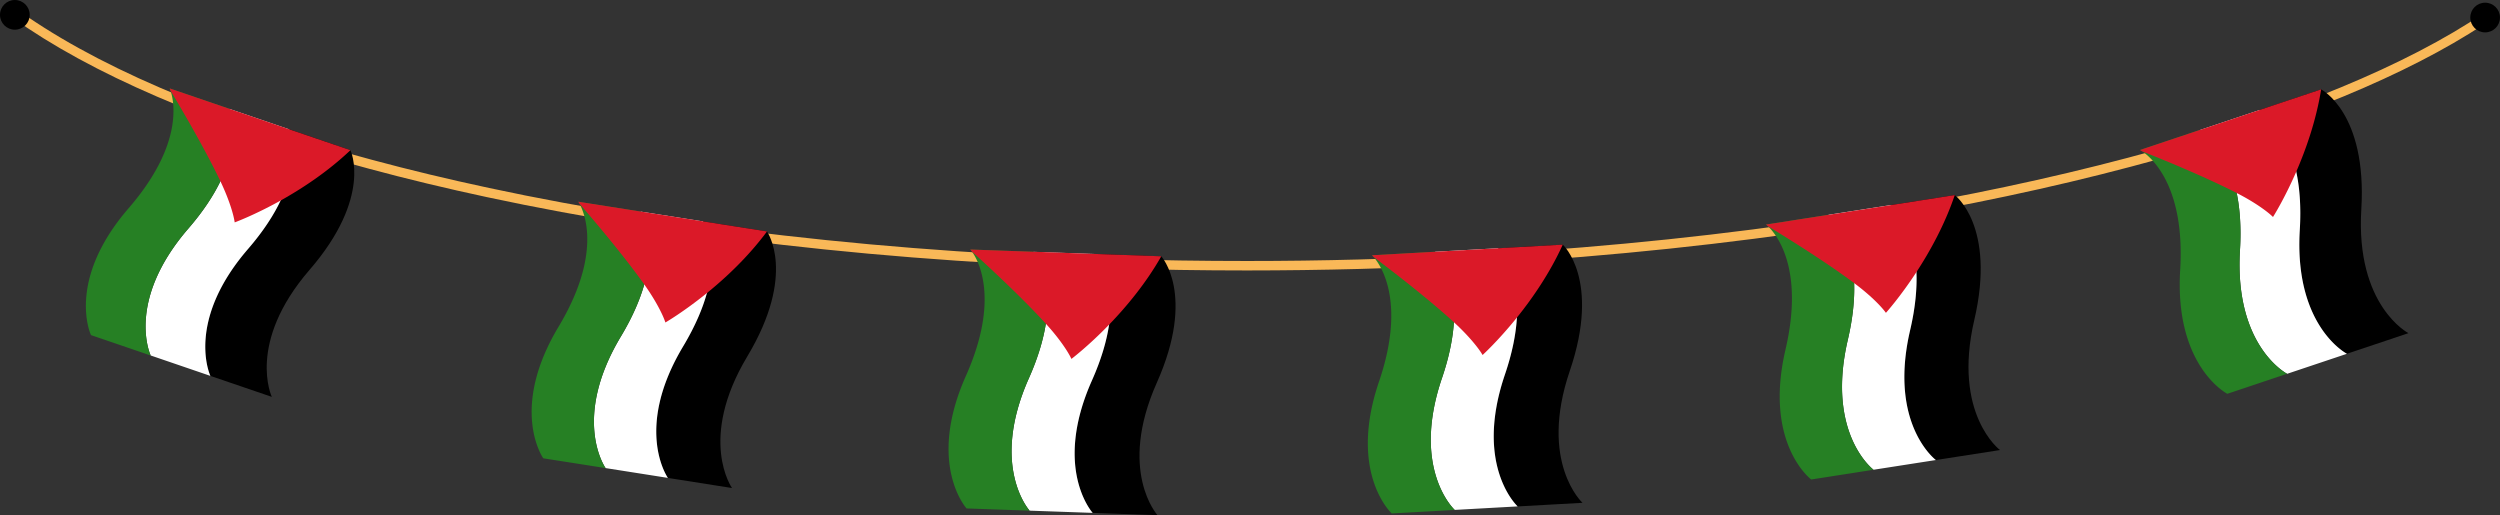 <?xml version="1.0" encoding="UTF-8"?>
<!DOCTYPE svg PUBLIC '-//W3C//DTD SVG 1.0//EN'
          'http://www.w3.org/TR/2001/REC-SVG-20010904/DTD/svg10.dtd'>
<svg height="623.9" preserveAspectRatio="xMidYMid meet" version="1.0" viewBox="0.0 0.0 3027.5 623.9" width="3027.5" xmlns="http://www.w3.org/2000/svg" xmlns:xlink="http://www.w3.org/1999/xlink" zoomAndPan="magnify"
><rect x="0.0" y="0.0" width="3027.5" height="623.9" fill="#333333" stroke="none"/><g data-name="Layer 2"
  ><g data-name="Layer 1"
    ><g id="change1_1"
      ><path d="M3008.05,15.82V29.44C2961.78,59.9,2904.81,89.16,2838,116.79q-27.78,11.49-57.8,22.58-13.44,5-27.25,9.81-41.19,14.52-85.63,28-41.91,12.76-86.59,24.62-71.85,19.08-150.39,35.74-19.28,4.08-38.81,8-44.09,8.82-89.42,16.71-43.93,7.67-88.92,14.45-44.08,6.64-89.07,12.45Q2022.35,302.27,1916.71,311q-45.11,3.74-90.76,6.62-44.76,2.82-90,4.85-44.76,2-89.86,3.23-67.68,1.8-135.94,1.82-40.86,0-81.43-.63-45.72-.71-91-2.17t-90-3.73q-45.18-2.28-89.75-5.33-107.22-7.32-210.14-19.13-45.68-5.21-90.28-11.3Q812.46,279,768.48,272q-45-7.2-88.62-15.28-45.75-8.49-89.91-17.94-74.44-15.95-142.77-34.37Q402,192.24,359.74,179q-44.36-13.81-85.37-28.74Q259,144.7,244.14,139q-27.69-10.66-53.48-21.78C121.25,87.32,62.42,55.21,15.1,21.37v-14c47.56,35,107.65,68.22,179.22,99.08q26,11.19,53.91,22Q262.89,134,278,139.55q41,14.89,85.39,28.75,42.24,13.17,87.44,25.33,67.61,18.21,141.48,34,43.81,9.41,89.24,17.82,43.6,8.1,88.62,15.29,43.95,7,89.12,13.19,44.6,6.09,90.28,11.3c68.15,7.81,138,14.17,209.08,19q44.57,3.06,89.75,5.32,44.74,2.25,90,3.72t91,2.18q40.21.62,80.75.61,67.95,0,135.45-1.82,45.1-1.2,89.86-3.2,45.2-2,90-4.87,45.62-2.88,90.74-6.61c69.85-5.75,138.67-13,206.05-21.67q45-5.79,89.07-12.44,45-6.78,88.92-14.44,45.3-7.89,89.42-16.72,19.27-3.84,38.29-7.88,77.76-16.47,149.09-35.4,44.67-11.85,86.59-24.62,44.43-13.51,85.63-28,13.68-4.8,27-9.71,30.18-11.14,58.08-22.7C2903.24,77.49,2961.46,47.26,3008.05,15.82Z" fill="#f9b858"
      /></g
      ><g id="change2_1"
      ><circle cx="17.98" cy="17.98" r="17.98"
      /></g
      ><g id="change2_2"
      ><circle cx="3009.49" cy="21.24" r="17.98"
      /></g
      ><g id="change3_1"
      ><path d="M340.09,242.31h0l-1.39.63Z" fill="#fff"
      /></g
      ><g id="change2_3"
      ><path d="M374.87,326.8c-76.67,88.64-45.69,153.82-45.69,153.82l-72.27-24.69-2.12-.72s-31-65.18,45.68-153.82c18.64-21.56,31.15-41.2,39.39-58.59.08-.16.16-.32.23-.48h0c1.13-2.4,2.19-4.77,3.16-7.08.22-.52.43-1,.64-1.56.6-1.46,1.16-2.89,1.7-4.31.4-1,.79-2.1,1.15-3.14s.75-2.17,1.11-3.24c0-.12.08-.26.12-.38l.2-.56c.49-1.5.94-3,1.36-4.44s.82-2.89,1.18-4.3c.24-.94.47-1.87.68-2.78h0c.43-1.84.81-3.64,1.15-5.38,5.94-31.07-2.55-48.69-2.55-48.69l2.11.73h0l72.28,24.7S451.53,238.17,374.87,326.8Z"
      /></g
      ><g id="change4_1"
      ><path d="M205.43,107h0Z" fill="#e4312b"
      /></g
      ><g id="change3_2"
      ><path d="M352.55,205.12c-.34,1.74-.72,3.54-1.15,5.38h0c-.22.91-.45,1.84-.68,2.78-.37,1.4-.77,2.84-1.18,4.3s-.88,2.93-1.37,4.44c-.07.19-.12.37-.19.56s-.09.26-.12.38c-.36,1.07-.72,2.15-1.11,3.24s-.75,2.09-1.15,3.14c-.54,1.42-1.1,2.85-1.7,4.31-.21.52-.42,1-.64,1.56-1,2.31-2,4.68-3.16,7.08h0l-1.39.64,1.39-.63c-.07.16-.15.32-.23.48-8.24,17.39-20.75,37-39.39,58.59C223.8,390,254.79,455.21,254.79,455.21l-70.16-24-2.12-.72s-31-65.18,45.68-153.81c18.16-21,30.5-40.18,38.75-57.24q3.84-8,6.57-15.28A148.84,148.84,0,0,0,280,181.72c3-14.95,2.69-26.87,1.5-35.32-.11-.8-.23-1.55-.36-2.28h0c-.13-.74-.26-1.44-.39-2.11h0c-.13-.66-.27-1.3-.41-1.91h0c-.22-.91-.43-1.74-.63-2.51-.14-.51-.29-1-.42-1.43s-.26-.86-.39-1.24h0c-.14-.38-.25-.71-.36-1h0c-.12-.35-.24-.66-.34-.93s-.2-.48-.27-.65l-.24-.54h0l2.11.73,70.17,24S358.49,174.05,352.55,205.12Z" fill="#fff"
      /></g
      ><g id="change5_1"
      ><path d="M277.71,131.73l.24.54-.23-.54Zm.85,2.13c.11.31.22.64.36,1Q278.74,134.32,278.56,133.86Zm.36,1c.13.38.25.79.39,1.24C279.18,135.68,279.05,135.27,278.92,134.89Zm.39,1.24c.13.44.28.92.42,1.43C279.59,137,279.45,136.56,279.31,136.13Zm.42,1.43c.2.77.41,1.6.63,2.51C280.15,139.16,279.94,138.33,279.73,137.56Zm1,4.44c.13.67.26,1.37.39,2.11C281,143.37,280.91,142.67,280.77,142Zm.39,2.12c.13.73.25,1.48.36,2.28C281.41,145.6,281.3,144.84,281.16,144.12Z" fill="#db1928"
      /></g
      ><g id="change6_1"
      ><path d="M280,181.72a148.84,148.84,0,0,1-6.51,22.46q-2.75,7.32-6.57,15.28c-8.25,17.06-20.59,36.24-38.75,57.24-76.67,88.63-45.68,153.81-45.68,153.81l-72.28-24.69s-31-65.18,45.68-153.82c66.92-77.36,54.75-130.12,50.57-142.28a26.31,26.31,0,0,0-1-2.68s0,0,0,0h0l72.26,24.68.24.54c.07.17.16.4.27.65s.22.58.34.93h0c.11.31.22.64.36,1h0c.13.38.25.79.39,1.24s.28.92.42,1.43c.2.77.41,1.6.63,2.51h0c.14.61.28,1.25.41,1.91h0c.13.67.26,1.37.39,2.11h0c.13.73.25,1.48.36,2.28C282.71,154.85,283,166.77,280,181.72Z" fill="#268024"
      /></g
      ><g id="change5_2"
      ><path d="M340.09,242.31h0l-1.39.63Z" fill="#db1928"
      /></g
      ><g id="change5_3"
      ><path d="M349.54,217.59c-.42,1.45-.87,2.94-1.36,4.44l-.2.56c.07-.19.12-.37.19-.56C348.66,220.52,349.11,219,349.54,217.59Z" fill="#db1928"
      /></g
      ><g id="change5_4"
      ><path d="M350.72,213.29c-.36,1.41-.76,2.84-1.18,4.3C350,216.13,350.35,214.69,350.72,213.29Z" fill="#db1928"
      /></g
      ><g id="change5_5"
      ><path d="M349.54,217.59c-.42,1.45-.87,2.94-1.36,4.44l-.2.56c.07-.19.12-.37.19-.56C348.66,220.52,349.11,219,349.54,217.59Z" fill="#db1928"
      /></g
      ><g id="change5_6"
      ><path d="M350.72,213.29c-.36,1.41-.76,2.84-1.18,4.3C350,216.13,350.35,214.69,350.72,213.29Z" fill="#db1928"
      /></g
      ><g id="change5_7"
      ><path d="M424.39,181.85c-27.6,26.25-58.67,46.55-84.53,61-31.75,17.69-55.65,26.47-55.65,26.47-1.32-9.63-6.91-28.08-17.27-49.81-19.51-40.91-49.9-92.19-60.46-109.74a26.31,26.31,0,0,0-1-2.68s0,0,0,0h0l72.26,24.68h0l2.11.73,70.17,24,2.11.73h0Z" fill="#db1928"
      /></g
      ><g id="change3_3"
      ><path d="M856.21,354.35h0l-1.27.86Z" fill="#fff"
      /></g
      ><g id="change2_4"
      ><path d="M905,431.6C844.73,532.11,886.47,591,886.47,591L811,579.1l-2.22-.35s-41.74-58.87,18.53-159.38c14.65-24.45,23.6-45.95,28.72-64.49l.15-.52h0c.7-2.56,1.32-5.07,1.88-7.51.13-.56.25-1.11.37-1.65.34-1.54.65-3.05.93-4.54.22-1.11.41-2.2.59-3.29s.37-2.27.53-3.39c0-.12.05-.26.06-.39s.07-.39.1-.59c.22-1.56.42-3.1.58-4.61s.31-3,.42-4.44c.08-1,.14-1.92.19-2.85h0c.11-1.89.17-3.72.21-5.5.5-31.62-10.9-47.52-10.9-47.52l2.21.35h0l75.45,11.89S965.27,331.1,905,431.6Z"
      /></g
      ><g id="change4_2"
      ><path d="M700.28,244.27h0Z" fill="#e4312b"
      /></g
      ><g id="change3_4"
      ><path d="M862.08,315.57c0,1.78-.1,3.61-.21,5.5h0c-.06.94-.12,1.89-.19,2.85-.12,1.45-.27,2.94-.42,4.44s-.37,3.05-.59,4.62c0,.2,0,.38-.09.58s0,.27-.06.39c-.16,1.12-.33,2.24-.53,3.39s-.37,2.18-.59,3.29c-.28,1.49-.59,3-.93,4.54-.12.54-.24,1.09-.37,1.65-.56,2.44-1.18,4.95-1.88,7.51h0l-1.27.87,1.27-.86-.15.52c-5.12,18.54-14.07,40-28.72,64.49-60.27,100.51-18.53,159.38-18.53,159.38l-73.24-11.54-2.21-.35S691.62,508,751.89,407.49c14.28-23.82,23.13-44.83,28.32-63.05q2.41-8.51,3.84-16.19A148.06,148.06,0,0,0,786.6,305c.4-15.25-2-26.93-4.6-35.06-.24-.76-.5-1.49-.74-2.18h0c-.26-.71-.51-1.37-.75-2h0c-.24-.63-.49-1.24-.73-1.81h0c-.37-.86-.73-1.65-1.06-2.37-.22-.47-.45-.92-.65-1.34s-.41-.79-.6-1.14h0l-.53-.95h0c-.18-.32-.35-.61-.5-.85l-.38-.6c-.21-.33-.33-.49-.33-.49h0l2.21.35,73.24,11.54S862.58,284,862.08,315.57Z" fill="#fff"
      /></g
      ><g id="change5_8"
      ><path d="M775.72,256.16s.12.16.33.49c-.2-.33-.32-.49-.32-.49Zm1.21,1.95.53.95C777.28,258.71,777.1,258.39,776.93,258.11Zm.53,1q.28.53.6,1.14C777.86,259.79,777.65,259.42,777.46,259.07Zm.6,1.14c.2.42.43.87.65,1.34C778.49,261.07,778.27,260.62,778.06,260.21Zm.65,1.34c.33.72.69,1.51,1.06,2.37C779.41,263.06,779.05,262.27,778.71,261.55Zm1.8,4.2c.24.64.49,1.3.75,2C781,267.05,780.76,266.39,780.51,265.75Zm.75,2c.24.69.5,1.42.74,2.18C781.76,269.19,781.51,268.46,781.26,267.77Z" fill="#db1928"
      /></g
      ><g id="change6_2"
      ><path d="M786.6,305a148.06,148.06,0,0,1-2.55,23.24q-1.44,7.69-3.84,16.19c-5.19,18.22-14,39.23-28.32,63.05C691.62,508,733.36,566.86,733.36,566.86L657.91,555s-41.74-58.87,18.53-159.38C729.05,307.87,708,258,701.76,246.73a28.46,28.46,0,0,0-1.48-2.45h0l75.42,11.88s.12.16.33.49l.38.6c.15.24.32.53.5.85h0l.53.95h0q.28.53.6,1.14c.2.42.43.87.65,1.34.33.72.69,1.51,1.06,2.37h0c.24.57.49,1.18.73,1.81h0c.24.64.49,1.3.75,2h0c.24.69.5,1.42.74,2.18C784.63,278.08,787,289.76,786.6,305Z" fill="#268024"
      /></g
      ><g id="change5_9"
      ><path d="M856.21,354.35h0l-1.27.86Z" fill="#db1928"
      /></g
      ><g id="change5_10"
      ><path d="M861.26,328.37c-.16,1.51-.36,3.05-.58,4.61,0,.2-.06.39-.1.59,0-.2.06-.38.09-.58C860.89,331.42,861.09,329.88,861.26,328.37Z" fill="#db1928"
      /></g
      ><g id="change5_11"
      ><path d="M861.68,323.93c-.11,1.46-.26,2.93-.42,4.44C861.41,326.87,861.56,325.38,861.68,323.93Z" fill="#db1928"
      /></g
      ><g id="change5_12"
      ><path d="M861.26,328.37c-.16,1.51-.36,3.05-.58,4.61,0,.2-.06.39-.1.59,0-.2.06-.38.09-.58C860.89,331.42,861.09,329.88,861.26,328.37Z" fill="#db1928"
      /></g
      ><g id="change5_13"
      ><path d="M861.68,323.93c-.11,1.46-.26,2.93-.42,4.44C861.41,326.87,861.56,325.38,861.68,323.93Z" fill="#db1928"
      /></g
      ><g id="change5_14"
      ><path d="M928.84,280.28c-22.67,30.61-49.78,56-72.78,74.6-28.23,22.88-50.26,35.65-50.26,35.65-3-9.26-11.64-26.47-25.59-46.09-26.26-36.95-65-82.23-78.45-97.71a28.46,28.46,0,0,0-1.48-2.45h0l75.42,11.88h0l2.21.35,73.24,11.54,2.21.35h0Z" fill="#db1928"
      /></g
      ><g id="change3_5"
      ><path d="M1343.16,392.64h0l-1.16,1C1342.39,393.32,1342.78,393,1343.16,392.64Z" fill="#fff"
      /></g
      ><g id="change2_5"
      ><path d="M1400.92,463.44c-47.69,107.05.84,160.46.84,160.46l-76.32-2.7-2.24-.08s-48.55-53.4-.85-160.45c11.6-26,17.88-48.46,20.73-67.49l.09-.53h0c.39-2.62.71-5.19,1-7.68.06-.57.11-1.13.16-1.68.15-1.57.28-3.11.38-4.62.08-1.13.14-2.24.19-3.34s.09-2.3.12-3.43c0-.12,0-.26,0-.39l0-.6c0-1.57,0-3.13,0-4.64s0-3-.12-4.46c0-1-.09-1.92-.15-2.86h0c-.12-1.88-.28-3.71-.46-5.48-3.32-31.45-16.55-45.86-16.55-45.86l2.23.08h0l76.33,2.7S1448.62,356.4,1400.92,463.44Z"
      /></g
      ><g id="change3_6"
      ><path d="M1344.31,353.44c.18,1.77.34,3.6.46,5.48h0c0,.94.11,1.9.15,2.86.06,1.45.1,2.94.12,4.46s0,3.06,0,4.65c0,.2,0,.39,0,.59s0,.27,0,.39c0,1.13-.06,2.27-.12,3.43s-.11,2.21-.19,3.34c-.1,1.51-.23,3.05-.38,4.62,0,.55-.1,1.11-.16,1.68-.26,2.49-.58,5.06-1,7.68h0c-.38.35-.77.68-1.15,1l1.16-1-.09.53c-2.85,19-9.13,41.45-20.73,67.49-47.7,107.05.85,160.45.85,160.45l-74.1-2.61-2.24-.09S1198.32,565,1246,458c11.3-25.36,17.55-47.29,20.5-66q1.38-8.73,1.86-16.53a146.91,146.91,0,0,0-.27-23.38c-1.44-15.19-5.21-26.5-8.79-34.24-.34-.73-.68-1.42-1-2.08h0c-.34-.67-.67-1.3-1-1.9h0c-.32-.6-.64-1.17-1-1.71h0c-.47-.81-.92-1.55-1.33-2.22-.28-.45-.56-.86-.82-1.25s-.5-.75-.73-1.07h0l-.64-.88h0c-.22-.29-.42-.56-.6-.78s-.33-.41-.45-.55l-.38-.45h0l2.23.08,74.1,2.62S1341,322,1344.31,353.44Z" fill="#fff"
      /></g
      ><g id="change5_15"
      ><path d="M1251.42,304.88l.38.45-.37-.45Zm1.43,1.79.64.88C1253.27,307.23,1253.05,306.93,1252.85,306.67Zm.64.89c.23.32.47.68.73,1.07C1254,308.23,1253.72,307.88,1253.49,307.56Zm.73,1.07c.26.39.54.8.82,1.25C1254.75,309.42,1254.48,309,1254.22,308.63Zm.82,1.25c.41.67.86,1.41,1.33,2.22C1255.91,311.29,1255.46,310.55,1255,309.88Zm2.28,3.95c.32.6.65,1.23,1,1.9C1258,315.06,1257.65,314.43,1257.32,313.83Zm1,1.91c.33.66.67,1.35,1,2.08C1259,317.09,1258.65,316.4,1258.31,315.74Z" fill="#db1928"
      /></g
      ><g id="change6_3"
      ><path d="M1268.11,352.06a146.91,146.91,0,0,1,.27,23.38q-.5,7.81-1.86,16.53c-3,18.72-9.2,40.65-20.5,66-47.7,107,.84,160.44.84,160.44l-76.34-2.68s-48.53-53.41-.83-160.46c41.63-93.43,14.7-140.4,7.17-150.83a27.88,27.88,0,0,0-1.77-2.26l0,0h0l76.31,2.68.38.45c.12.14.28.33.45.55s.38.49.6.78h0l.64.88h0c.23.32.47.68.73,1.07s.54.8.82,1.25c.41.67.86,1.41,1.33,2.22h0c.31.54.63,1.11,1,1.71h0c.32.6.65,1.23,1,1.9h0c.33.66.67,1.35,1,2.08C1262.9,325.56,1266.67,336.87,1268.11,352.06Z" fill="#268024"
      /></g
      ><g id="change5_16"
      ><path d="M1343.16,392.64h0l-1.16,1C1342.39,393.32,1342.78,393,1343.16,392.64Z" fill="#db1928"
      /></g
      ><g id="change5_17"
      ><path d="M1345,366.25c0,1.51,0,3.07,0,4.64l0,.6c0-.2,0-.39,0-.59C1345.05,369.31,1345.05,367.77,1345,366.25Z" fill="#db1928"
      /></g
      ><g id="change5_18"
      ><path d="M1344.92,361.79c.07,1.46.1,2.94.12,4.46C1345,364.73,1345,363.24,1344.92,361.79Z" fill="#db1928"
      /></g
      ><g id="change5_19"
      ><path d="M1345,366.25c0,1.51,0,3.07,0,4.64l0,.6c0-.2,0-.39,0-.59C1345.05,369.31,1345.05,367.77,1345,366.25Z" fill="#db1928"
      /></g
      ><g id="change5_20"
      ><path d="M1344.92,361.79c.07,1.46.1,2.94.12,4.46C1345,364.73,1345,363.24,1344.92,361.79Z" fill="#db1928"
      /></g
      ><g id="change5_21"
      ><path d="M1406.32,310.35c-18.81,33.12-42.66,61.56-63.24,82.83-25.26,26.13-45.59,41.46-45.59,41.46-4.06-8.84-14.75-24.87-31-42.67-30.52-33.5-74.46-73.77-89.66-87.52a27.88,27.88,0,0,0-1.77-2.26l0,0h0l76.31,2.68h0l2.23.08,74.1,2.62,2.23.08h0Z" fill="#db1928"
      /></g
      ><g id="change3_7"
      ><path d="M1837.08,383.94h0c-.35.37-.7.75-1.06,1.12C1836.37,384.68,1836.73,384.31,1837.08,383.94Z" fill="#fff"
      /></g
      ><g id="change2_6"
      ><path d="M1901,449.2c-37.78,110.94,15.4,159.71,15.4,159.71l-76.25,4.25-2.24.13s-53.19-48.78-15.41-159.72c9.19-27,13.41-49.88,14.52-69.09l0-.54h0v0q.23-4,.27-7.74c0-.57,0-1.13,0-1.69,0-1.57,0-3.11,0-4.63,0-1.13-.06-2.24-.11-3.34s-.12-2.3-.2-3.42c0-.13,0-.27,0-.4l0-.59c-.11-1.57-.25-3.12-.41-4.63s-.32-3-.52-4.43c-.13-1-.27-1.91-.41-2.83h0q-.43-2.81-.95-5.42c-6.16-31-20.64-44.17-20.64-44.17l2.23-.12h0l76.27-4.24S1938.81,338.27,1901,449.2Z"
      /></g
      ><g id="change4_3"
      ><path d="M1661.48,309.12h0Z" fill="#e4312b"
      /></g
      ><g id="change3_8"
      ><path d="M1834.66,344.79q.51,2.61.95,5.42h0c.13.93.28,1.88.41,2.83.19,1.44.36,2.92.52,4.43s.28,3,.4,4.63c0,.2,0,.39,0,.59s0,.27,0,.4c.08,1.12.15,2.26.2,3.42s.09,2.21.11,3.34c0,1.52,0,3.06,0,4.63,0,.56,0,1.12,0,1.69q0,3.76-.27,7.74v0c-.35.37-.71.74-1.06,1.12.36-.37.71-.75,1.06-1.12l0,.54c-1.11,19.21-5.33,42.11-14.52,69.09-37.78,110.94,15.41,159.72,15.41,159.72l-74,4.12-2.23.12s-53.19-48.77-15.41-159.7c9-26.29,13.18-48.69,14.43-67.6.38-5.88.48-11.42.35-16.63a148.59,148.59,0,0,0-2.4-23.26c-2.81-15-7.59-25.92-11.87-33.3-.4-.7-.8-1.36-1.18-2h0l-1.15-1.8h0c-.37-.57-.74-1.11-1.1-1.62h0c-.54-.76-1-1.45-1.53-2.08-.32-.42-.64-.81-.92-1.18l-.83-1h0l-.72-.82h0l-.67-.73-.49-.5-.43-.41h0l2.23-.12,74-4.13S1828.5,313.77,1834.66,344.79Z" fill="#fff"
      /></g
      ><g id="change5_22"
      ><path d="M1737.74,304.87l.43.41c-.27-.28-.42-.41-.42-.41Zm1.59,1.65.72.82C1739.8,307,1739.56,306.76,1739.33,306.52Zm.72.82.83,1C1740.59,308,1740.31,307.65,1740.05,307.34Zm.83,1c.28.37.6.76.92,1.18C1741.48,309.09,1741.17,308.7,1740.88,308.34Zm.92,1.18c.48.63,1,1.32,1.53,2.08C1742.8,310.84,1742.29,310.15,1741.8,309.52Zm2.64,3.72,1.15,1.8C1745.2,314.41,1744.82,313.81,1744.44,313.24Zm1.16,1.81c.38.63.78,1.29,1.18,2C1746.38,316.34,1746,315.68,1745.6,315.05Z" fill="#db1928"
      /></g
      ><g id="change6_4"
      ><path d="M1758.65,350.34a148.59,148.59,0,0,1,2.4,23.26c.13,5.21,0,10.75-.35,16.63-1.25,18.91-5.48,41.31-14.43,67.6-37.78,110.93,15.41,159.7,15.41,159.7l-76.27,4.26S1632.23,573,1670,462.07c33-96.83,1.89-141.16-6.55-150.86a27.31,27.31,0,0,0-2-2.09h0l76.23-4.25.43.41.49.5.67.73h0l.72.82h0l.83,1c.28.37.6.76.92,1.18.48.63,1,1.32,1.53,2.08h0c.36.51.73,1.05,1.1,1.62h0l1.15,1.8h0c.38.63.78,1.29,1.18,2C1751.06,324.42,1755.84,335.34,1758.65,350.34Z" fill="#268024"
      /></g
      ><g id="change5_23"
      ><path d="M1837.08,383.94h0c-.35.37-.7.75-1.06,1.12C1836.37,384.68,1836.73,384.31,1837.08,383.94Z" fill="#db1928"
      /></g
      ><g id="change5_24"
      ><path d="M1836.55,357.48c.16,1.51.3,3.06.41,4.63l0,.59c0-.2,0-.39,0-.59C1836.83,360.53,1836.7,359,1836.55,357.48Z" fill="#db1928"
      /></g
      ><g id="change5_25"
      ><path d="M1836,353.05c.2,1.45.37,2.92.52,4.43C1836.39,356,1836.22,354.49,1836,353.05Z" fill="#db1928"
      /></g
      ><g id="change5_26"
      ><path d="M1836.55,357.48c.16,1.51.3,3.06.41,4.63l0,.59c0-.2,0-.39,0-.59C1836.83,360.53,1836.7,359,1836.55,357.48Z" fill="#db1928"
      /></g
      ><g id="change5_27"
      ><path d="M1836,353.05c.2,1.45.37,2.92.52,4.43C1836.39,356,1836.22,354.49,1836,353.05Z" fill="#db1928"
      /></g
      ><g id="change5_28"
      ><path d="M1892.51,296.25c-15.73,34.69-36.9,65.18-55.46,88.23-22.79,28.31-41.64,45.43-41.64,45.43-4.84-8.43-17-23.43-34.71-39.68-33.45-30.6-80.86-66.71-97.24-79a27.31,27.31,0,0,0-2-2.09h0l76.23-4.25h0l2.23-.12,74-4.13,2.23-.12h0Z" fill="#db1928"
      /></g
      ><g id="change3_9"
      ><path d="M2320.77,329h0c-.32.4-.63.81-.94,1.21Z" fill="#fff"
      /></g
      ><g id="change2_7"
      ><path d="M2390.86,387.58C2364.24,501.71,2422,545,2422,545l-75.45,11.77-2.22.35s-57.76-43.27-31.14-157.4c6.47-27.76,8.4-51,7.61-70.2,0-.17,0-.35,0-.53h0c-.12-2.65-.29-5.24-.5-7.73-.05-.57-.1-1.13-.16-1.68-.15-1.57-.31-3.1-.5-4.61-.13-1.12-.28-2.23-.44-3.31s-.34-2.28-.53-3.39c0-.13,0-.26-.07-.39s-.05-.39-.08-.59c-.27-1.55-.56-3.08-.87-4.56s-.61-2.94-1-4.36c-.21-.94-.45-1.87-.68-2.78h0c-.47-1.83-1-3.59-1.48-5.3-9.2-30.25-24.92-41.9-24.92-41.9l2.21-.34h0l75.47-11.77S2417.48,273.46,2390.86,387.58Z"
      /></g
      ><g id="change3_10"
      ><path d="M2314.49,290.25c.51,1.71,1,3.47,1.48,5.3h0c.22.91.46,1.84.68,2.78.33,1.42.65,2.87,1,4.36s.59,3,.86,4.56l.09.59c0,.13,0,.26.07.39.19,1.11.37,2.24.53,3.39s.31,2.19.44,3.31c.19,1.51.35,3,.5,4.61.06.55.11,1.11.16,1.68.21,2.49.38,5.08.5,7.73h0l-.94,1.22c.31-.4.62-.81.94-1.21,0,.18,0,.36,0,.53.79,19.23-1.14,42.44-7.61,70.2-26.62,114.13,31.14,157.4,31.14,157.4l-73.26,11.43-2.21.34s-57.76-43.27-31.14-157.4c6.31-27,8.31-49.75,7.67-68.69q-.3-8.84-1.3-16.58a147.71,147.71,0,0,0-4.68-22.91c-4.29-14.64-10.12-25-15.11-32-.47-.65-.93-1.26-1.38-1.85h0c-.46-.59-.9-1.15-1.33-1.68h0q-.64-.79-1.26-1.5h0c-.61-.7-1.19-1.34-1.73-1.93l-1-1.07c-.33-.34-.63-.64-.92-.91h0l-.79-.74h0l-.74-.66c-.21-.18-.4-.34-.55-.45l-.46-.37h0l2.21-.34,73.26-11.43S2305.29,260,2314.49,290.25Z" fill="#fff"
      /></g
      ><g id="change5_29"
      ><path d="M2214.09,260.12l.46.37c-.29-.25-.45-.37-.45-.37Zm1.75,1.49.79.74C2216.36,262.08,2216.09,261.83,2215.84,261.61Zm.8.75c.29.27.59.57.92.91C2217.24,262.93,2216.93,262.63,2216.64,262.36Zm.92.91,1,1.07C2218.23,264,2217.88,263.59,2217.56,263.27Zm1,1.07c.54.59,1.12,1.23,1.73,1.93C2219.71,265.56,2219.14,264.92,2218.59,264.34Zm3,3.45c.43.53.87,1.09,1.33,1.68C2222.46,268.87,2222,268.32,2221.58,267.79Zm1.33,1.69c.45.59.91,1.2,1.38,1.85C2223.82,270.68,2223.37,270.06,2222.91,269.48Z" fill="#db1928"
      /></g
      ><g id="change6_5"
      ><path d="M2239.4,303.3a147.71,147.71,0,0,1,4.68,22.91q1,7.76,1.3,16.58c.64,18.94-1.36,41.65-7.67,68.69-26.62,114.13,31.14,157.4,31.14,157.4l-75.47,11.78s-57.75-43.28-31.13-157.41c23.23-99.62-12.09-140.65-21.45-149.47a25.52,25.52,0,0,0-2.17-1.88h0l75.44-11.78.46.37c.15.11.34.27.55.45l.74.66h0l.79.74h0c.29.27.59.57.92.91l1,1.07c.54.59,1.12,1.23,1.73,1.93h0q.61.71,1.26,1.5h0c.43.53.87,1.09,1.33,1.68h0c.45.59.91,1.2,1.38,1.85C2229.28,278.26,2235.11,288.66,2239.4,303.3Z" fill="#268024"
      /></g
      ><g id="change5_30"
      ><path d="M2320.77,329h0c-.32.4-.63.81-.94,1.21Z" fill="#db1928"
      /></g
      ><g id="change5_31"
      ><path d="M2317.62,302.7c.31,1.48.6,3,.87,4.56,0,.2.05.39.08.59l-.09-.59C2318.21,305.7,2317.92,304.18,2317.62,302.7Z" fill="#db1928"
      /></g
      ><g id="change5_32"
      ><path d="M2316.66,298.34c.35,1.42.66,2.87,1,4.36C2317.31,301.21,2317,299.76,2316.66,298.34Z" fill="#db1928"
      /></g
      ><g id="change5_33"
      ><path d="M2317.62,302.7c.31,1.48.6,3,.87,4.56,0,.2.05.39.08.59l-.09-.59C2318.21,305.7,2317.92,304.18,2317.62,302.7Z" fill="#db1928"
      /></g
      ><g id="change5_34"
      ><path d="M2316.66,298.34c.35,1.42.66,2.87,1,4.36C2317.31,301.21,2317,299.76,2316.66,298.34Z" fill="#db1928"
      /></g
      ><g id="change5_35"
      ><path d="M2367.24,236.23c-12.21,36.08-30.26,68.51-46.45,93.28-19.88,30.43-36.94,49.33-36.94,49.33-5.65-7.91-19.19-21.64-38.47-36-36.3-27.14-87.06-58.38-104.58-69a25.52,25.52,0,0,0-2.17-1.88h0l75.44-11.78h0l2.21-.34,73.26-11.43,2.21-.34h0Z" fill="#db1928"
      /></g
      ><g id="change3_11"
      ><path d="M2780.63,207.42h0c-.24.44-.48.9-.73,1.35C2780.15,208.32,2780.4,207.87,2780.63,207.42Z" fill="#fff"
      /></g
      ><g id="change2_8"
      ><path d="M2859.56,253.45c-7.1,117,57.09,150,57.09,150l-72.42,24.26-2.13.71s-64.19-33-57.09-149.95c1.73-28.46-.25-51.66-4.26-70.48,0-.17-.07-.35-.11-.52h0v0c-.56-2.59-1.16-5.11-1.79-7.53-.14-.55-.29-1.1-.44-1.63-.41-1.52-.83-3-1.26-4.46-.33-1.08-.66-2.15-1-3.19s-.72-2.18-1.09-3.25l-.13-.37-.18-.57c-.52-1.49-1.07-3-1.62-4.36s-1.1-2.79-1.67-4.13c-.38-.89-.77-1.77-1.15-2.63h0c-.77-1.72-1.56-3.38-2.35-5-14.14-28.28-31.58-37.13-31.58-37.13l2.11-.71h0l72.43-24.25S2866.67,136.48,2859.56,253.45Z"
      /></g
      ><g id="change3_12"
      ><path d="M2768,170.3c.79,1.6,1.58,3.26,2.35,5h0c.38.87.77,1.75,1.15,2.63.56,1.34,1.12,2.72,1.67,4.13s1.08,2.87,1.61,4.36c.06.2.13.37.19.57l.13.37c.37,1.07.74,2.14,1.09,3.25s.67,2.11,1,3.19c.43,1.46.85,2.94,1.26,4.46.15.53.3,1.08.44,1.63.63,2.42,1.23,4.94,1.79,7.53v0c-.23.45-.48.9-.72,1.36.25-.45.49-.91.73-1.35,0,.17.07.35.11.52,4,18.82,6,42,4.26,70.48-7.1,117,57.09,150,57.09,150l-70.31,23.55-2.11.7s-64.2-33-57.09-149.94c1.69-27.72-.16-50.45-4-69-1.18-5.77-2.55-11.14-4.05-16.13a147.41,147.41,0,0,0-8.47-21.8c-6.67-13.72-14.17-23-20.24-29l-1.68-1.6h0q-.83-.76-1.59-1.44h0c-.51-.46-1-.88-1.49-1.28h0c-.73-.59-1.4-1.13-2-1.61l-1.2-.89-1.06-.75h0l-.91-.6h0l-.83-.52-.61-.36-.52-.28h0l2.12-.7,70.31-23.55S2753.81,142,2768,170.3Z" fill="#fff"
      /></g
      ><g id="change5_36"
      ><path d="M2663.93,157.43l.52.28-.51-.29Zm2,1.17.91.6C2666.49,159,2666.18,158.77,2665.9,158.6Zm.91.6,1.06.75C2667.5,159.67,2667.14,159.43,2666.81,159.2Zm1.06.75,1.2.89C2668.65,160.51,2668.25,160.21,2667.87,160Zm1.2.89c.63.48,1.3,1,2,1.61C2670.38,161.85,2669.7,161.32,2669.07,160.84Zm3.53,2.89q.77.68,1.59,1.44C2673.64,164.65,2673.11,164.18,2672.6,163.73Zm1.59,1.44,1.68,1.6C2675.29,166.21,2674.74,165.67,2674.19,165.17Z" fill="#db1928"
      /></g
      ><g id="change6_6"
      ><path d="M2696.11,195.75a147.41,147.41,0,0,1,8.47,21.8c1.5,5,2.87,10.36,4.05,16.13,3.8,18.56,5.65,41.29,4,69-7.11,117,57.09,149.94,57.09,149.94l-72.43,24.27s-64.19-33-57.09-150c6.21-102.1-35.49-136.63-46.2-143.76a26.21,26.21,0,0,0-2.45-1.49h0l72.4-24.26.52.28.61.36.83.52h0l.91.6h0l1.06.75,1.2.89c.63.48,1.3,1,2,1.61h0c.48.4,1,.82,1.49,1.28h0q.77.68,1.59,1.44h0l1.68,1.6C2681.94,172.76,2689.44,182,2696.11,195.75Z" fill="#268024"
      /></g
      ><g id="change5_37"
      ><path d="M2780.63,207.42h0c-.24.44-.48.9-.73,1.35C2780.15,208.32,2780.4,207.87,2780.63,207.42Z" fill="#db1928"
      /></g
      ><g id="change5_38"
      ><path d="M2773.13,182c.55,1.41,1.1,2.87,1.62,4.36l.18.57c-.06-.2-.13-.37-.19-.57C2774.21,184.91,2773.68,183.46,2773.13,182Z" fill="#db1928"
      /></g
      ><g id="change5_39"
      ><path d="M2771.46,177.91c.57,1.34,1.12,2.72,1.67,4.13C2772.58,180.63,2772,179.25,2771.46,177.91Z" fill="#db1928"
      /></g
      ><g id="change5_40"
      ><path d="M2773.13,182c.55,1.41,1.1,2.87,1.62,4.36l.18.57c-.06-.2-.13-.37-.19-.57C2774.21,184.91,2773.68,183.46,2773.13,182Z" fill="#db1928"
      /></g
      ><g id="change5_41"
      ><path d="M2771.46,177.91c.57,1.34,1.12,2.72,1.67,4.13C2772.58,180.63,2772,179.25,2771.46,177.91Z" fill="#db1928"
      /></g
      ><g id="change5_42"
      ><path d="M2810.91,108.2c-6,37.61-18.36,72.61-30.16,99.75-14.49,33.33-28.15,54.82-28.15,54.82-6.9-6.85-22.54-18.11-44-29.09-40.34-20.67-95.62-43-114.67-50.5a26.21,26.21,0,0,0-2.45-1.49h0l72.4-24.26h0l2.12-.7,70.31-23.55,2.11-.71h0Z" fill="#db1928"
      /></g
    ></g
  ></g
></svg
>
